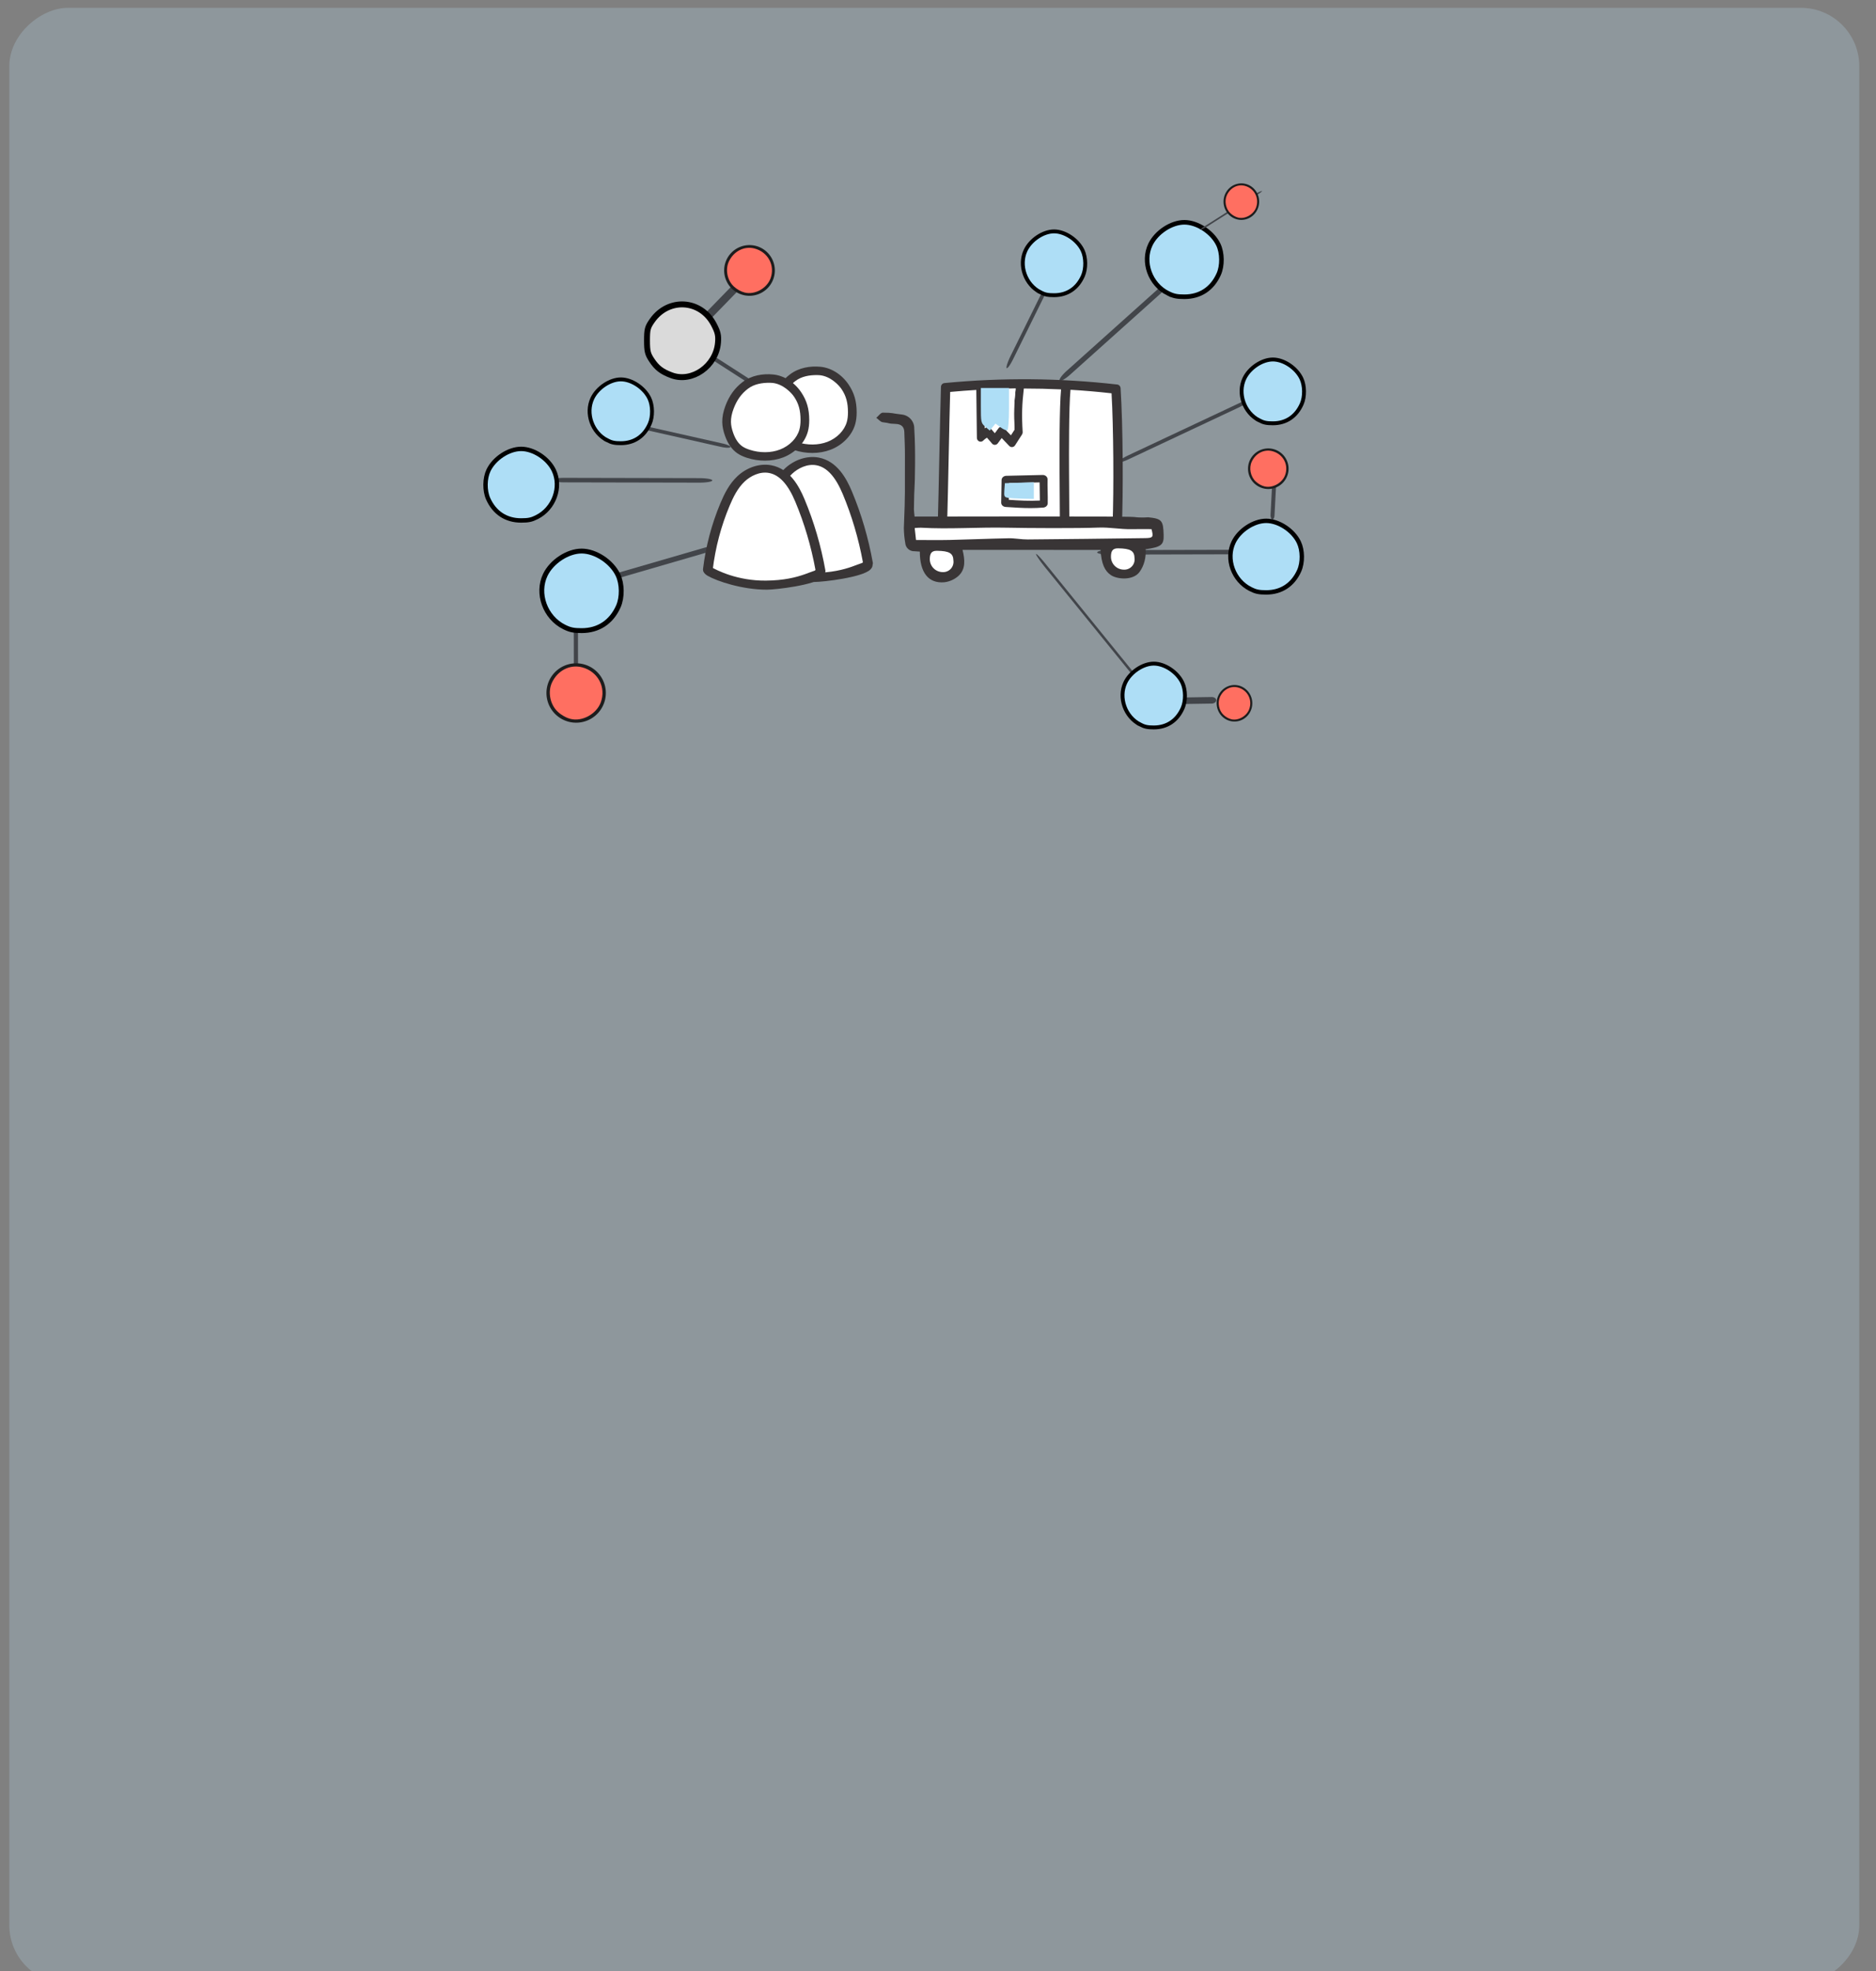 <?xml version="1.0" encoding="UTF-8" standalone="no"?>
<svg width="100mm" height="105mm" viewBox="0 0 100 105" version="1.1" id="svg1" inkscape:version="1.4 (86a8ad7, 2024-10-11)" sodipodi:docname="Hintergrundkachel-Produktentwicklung-Advanced.svg" xmlns:inkscape="http://www.inkscape.org/namespaces/inkscape" xmlns:sodipodi="http://sodipodi.sourceforge.net/DTD/sodipodi-0.dtd" xmlns="http://www.w3.org/2000/svg" xmlns:svg="http://www.w3.org/2000/svg" xmlns:rdf="http://www.w3.org/1999/02/22-rdf-syntax-ns#" xmlns:cc="http://creativecommons.org/ns#" xmlns:dc="http://purl.org/dc/elements/1.1/">
  <rect x="0" y="0" width="100" height="105" fill="#808080" stroke="none"/>
  <sodipodi:namedview id="namedview1" pagecolor="#ffffff" bordercolor="#666666" borderopacity="1.0" inkscape:showpageshadow="2" inkscape:pageopacity="0.0" inkscape:pagecheckerboard="0" inkscape:deskcolor="#d1d1d1" inkscape:document-units="mm" inkscape:zoom="2.9102682" inkscape:cx="230.04753" inkscape:cy="185.72171" inkscape:window-width="2560" inkscape:window-height="1351" inkscape:window-x="-9" inkscape:window-y="-9" inkscape:window-maximized="1" inkscape:current-layer="layer1" inkscape:document-rotation="0" showgrid="false"/>
  <defs id="defs1">
    <linearGradient id="linear-gradient-0" x1="2.762" x2="2.762" y2="6.688" gradientUnits="userSpaceOnUse" gradientTransform="matrix(0.076,0.187,-0.21,0.085,154.403,19.49)" y1="1.356">
      <stop offset="0" stop-color="#55b8fa" stop-opacity="0.588" id="stop1763-7"/>
      <stop offset="1" stop-color="#52baff" stop-opacity="0.271" id="stop1765-2"/>
    </linearGradient>
    <linearGradient id="linear-gradient-2-3" x1="4.108" x2="4.108" y2="5.518" gradientUnits="userSpaceOnUse" gradientTransform="matrix(0.084,-0.173,0.287,0.14,147.607,25.52)" y1="0.765">
      <stop offset="0" stop-color="#55b8fa" stop-opacity="0.588" id="stop1804-5"/>
      <stop offset="1" stop-color="#52baff" stop-opacity="0.271" id="stop1806-5"/>
    </linearGradient>
    <clipPath clipPathUnits="userSpaceOnUse" id="clipPath205">
      <path d="M 0,0 H 731.339 V 419.528 H 0 Z" transform="translate(-404.066,-295.596)" id="path205"/>
    </clipPath>
    <linearGradient id="linear-gradient-2-3-7" x1="4.108" x2="4.108" y2="5.518" gradientUnits="userSpaceOnUse" gradientTransform="matrix(0.084,-0.173,0.287,0.14,30.699,19.58)" y1="0.765">
      <stop offset="0" stop-color="#55b8fa" stop-opacity="0.588" id="stop1804-5-5"/>
      <stop offset="1" stop-color="#52baff" stop-opacity="0.271" id="stop1806-5-4"/>
    </linearGradient>
    <clipPath clipPathUnits="userSpaceOnUse" id="clipPath205-4">
      <path d="M 0,0 H 731.339 V 419.528 H 0 Z" transform="translate(-404.066,-295.596)" id="path205-8"/>
    </clipPath>
  </defs>
  <g inkscape:label="Ebene 1" inkscape:groupmode="layer" id="layer1">
    <rect x="-100.926" y="7.16" width="97.069" height="87.231" rx="5.539" fill="none" id="rect2" transform="rotate(-90)" style="stroke-width:5.521"/>
    <rect width="105.251" height="98.613" rx="3.111" stroke="none" id="rect1-5" x="-105.668" y="0.496" transform="rotate(-90)" style="opacity:0.24;fill:#bbe4f9;fill-opacity:1;stroke-width:6.503"/>
    <path id="Pfad_48721" data-name="Pfad 48721" d="m 30.808,32.928 0.004,2.41 a 0.263,0.112 88.502 0 1 -0.112,0.257 0.277,0.118 88.502 0 1 -0.113,-0.293 l -0.004,-2.41 a 0.263,0.112 88.502 0 1 0.112,-0.257 0.277,0.118 88.502 0 1 0.113,0.293" fill="#42454a" style="stroke-width:0.068"/>
    <path id="Pfad_48720-9-5-6" data-name="Pfad 48720" d="m 30.254,31.296 7.236,-2.1 a 0.139,0.721 73.412 0 1 0.723,-0.065 0.146,0.758 73.412 0 1 -0.724,0.355 l -7.236,2.1 a 0.139,0.721 73.412 0 1 -0.723,0.065 0.146,0.758 73.412 0 1 0.724,-0.355" fill="#42454a" style="stroke-width:0.125" inkscape:transform-center-x="-0.68823369" inkscape:transform-center-y="1.1875317"/>
    <path id="Pfad_48720-6" data-name="Pfad 48720" d="m 67.726,27.416 0.123,-2.339 a 0.106,0.225 0.934 0 1 0.118,-0.21 0.111,0.236 0.934 0 1 0.093,0.258 l -0.123,2.339 a 0.106,0.225 0.934 0 1 -0.118,0.21 0.111,0.236 0.934 0 1 -0.093,-0.258" fill="#42454a" style="stroke-width:0.061" inkscape:transform-center-x="1.5200307" inkscape:transform-center-y="7.8835686"/>
    <path id="Pfad_48720-9" data-name="Pfad 48720" d="M 56.874,19.744 61.692,15.427 a 0.137,0.619 48.408 0 1 0.573,-0.329 0.144,0.65 48.408 0 1 -0.391,0.534 l -4.818,4.316 a 0.137,0.619 48.408 0 1 -0.573,0.329 0.144,0.65 48.408 0 1 0.391,-0.534" fill="#42454a" style="stroke-width:0.115" inkscape:transform-center-x="-1.2727922" inkscape:transform-center-y="0.54548237"/>
    <path style="fill:#aedef6;fill-opacity:1;stroke:#000000;stroke-width:0.244;stroke-dasharray:none;stroke-opacity:1" d="m 62.265,15.628 c -0.954,-0.475 -1.387,-1.671 -0.942,-2.599 0.316,-0.66 1.119,-1.186 1.81,-1.186 0.691,0 1.493,0.526 1.81,1.186 0.214,0.447 0.223,1.127 0.019,1.58 -0.348,0.777 -0.993,1.2 -1.829,1.2 -0.398,0 -0.579,-0.038 -0.868,-0.182 z" id="path12"/>
    <g id="g8010">
      <path id="Pfad_48720-9-5" data-name="Pfad 48720" d="m 59.129,29.304 6.435,-0.015 a 0.615,0.12 0.093 0 1 0.643,0.119 0.647,0.126 0.093 0 1 -0.644,0.122 l -6.435,0.015 a 0.615,0.12 0.093 0 1 -0.643,-0.119 0.647,0.126 0.093 0 1 0.644,-0.122" fill="#42454a" style="stroke-width:0.108" inkscape:transform-center-x="-0.61204673" inkscape:transform-center-y="1.1515723"/>
      <path style="fill:#aedef6;fill-opacity:1;stroke:#000000;stroke-width:0.234;stroke-dasharray:none;stroke-opacity:1" d="m 66.66,31.383 c -0.916,-0.457 -1.333,-1.605 -0.905,-2.497 0.304,-0.634 1.075,-1.139 1.739,-1.139 0.664,0 1.435,0.505 1.739,1.139 0.206,0.429 0.214,1.083 0.019,1.519 -0.335,0.747 -0.954,1.154 -1.758,1.154 -0.383,0 -0.557,-0.036 -0.834,-0.175 z" id="path12-7"/>
    </g>
    <path style="fill:#aedef6;fill-opacity:1;stroke:#000000;stroke-width:0.26;stroke-dasharray:none;stroke-opacity:1" d="m 30.074,33.401 c -1.019,-0.508 -1.482,-1.786 -1.006,-2.778 0.338,-0.705 1.196,-1.267 1.935,-1.267 0.738,0 1.596,0.562 1.934,1.267 0.229,0.478 0.238,1.204 0.021,1.689 -0.372,0.831 -1.062,1.283 -1.955,1.283 -0.426,0 -0.619,-0.041 -0.928,-0.194 z" id="path12-8"/>
    <g id="g3" transform="translate(-1.058,-1.058)">
      <path id="Pfad_48720-9-5-2" data-name="Pfad 48720" d="m 38.085,19.367 4.481,2.882 a 0.516,0.104 34.617 0 1 0.448,0.414 0.542,0.11 34.617 0 1 -0.448,-0.162 l -4.481,-2.882 a 0.516,0.104 34.617 0 1 -0.448,-0.414 0.542,0.11 34.617 0 1 0.448,0.162" fill="#42454a" style="stroke-width:0.092" inkscape:transform-center-x="-0.42613272" inkscape:transform-center-y="1.4816367"/>
      <path id="Pfad_48720-6-9" data-name="Pfad 48720" d="m 38.411,17.995 1.665,-1.711 a 0.194,0.244 14.739 0 1 0.281,0.009 0.204,0.256 14.739 0 1 -0.052,0.352 l -1.665,1.711 a 0.194,0.244 14.739 0 1 -0.281,-0.009 0.204,0.256 14.739 0 1 0.052,-0.352" fill="#42454a" style="stroke-width:0.086" inkscape:transform-center-x="6.9733958" inkscape:transform-center-y="4.0726763"/>
      <path style="fill:#dadada;fill-opacity:1;stroke:#000000;stroke-width:0.315;stroke-dasharray:none;stroke-opacity:1" d="m 36.854,21.051 c -0.52,-0.193 -0.779,-0.391 -1.056,-0.81 -0.217,-0.327 -0.252,-0.474 -0.252,-1.045 0,-0.591 0.03,-0.707 0.279,-1.061 0.863,-1.23 2.583,-1.125 3.279,0.2 0.217,0.412 0.258,0.587 0.227,0.971 -0.1,1.251 -1.38,2.152 -2.477,1.745 z" id="path16"/>
      <g id="g2" transform="matrix(0.175,0,0,0.175,3.177,3.042)">
        <path id="Pfad_108787" data-name="Pfad 108787" d="m 216.188,78.709 a 7.719,7.719 0 1 1 7.719,-7.719 7.73,7.73 0 0 1 -7.719,7.719 m 0,-14.152 a 6.43,6.43 0 1 0 6.429,6.431 6.438,6.438 0 0 0 -6.429,-6.431" fill="#1d1d1d" style="stroke-width:0.617"/>
        <path style="fill:#ff6f61;fill-opacity:1;stroke:none;stroke-width:0.704;stroke-dasharray:none;stroke-opacity:1" d="m 214.732,77.718 c -1.155,-0.29 -2.341,-0.952 -3.317,-1.852 -1.998,-1.842 -2.657,-5.143 -1.514,-7.586 1.468,-3.138 4.665,-4.773 7.781,-3.979 4.157,1.06 6.375,5.212 4.894,9.162 -1.13,3.013 -4.82,5.015 -7.843,4.256 z" id="path8"/>
      </g>
    </g>
    <g id="g2-8" transform="matrix(0.205,0,0,0.205,-13.607,22.365)">
      <path id="Pfad_108787-2" data-name="Pfad 108787" d="m 216.188,78.709 a 7.719,7.719 0 1 1 7.719,-7.719 7.73,7.73 0 0 1 -7.719,7.719 m 0,-14.152 a 6.43,6.43 0 1 0 6.429,6.431 6.438,6.438 0 0 0 -6.429,-6.431" fill="#1d1d1d" style="stroke-width:0.617"/>
      <path style="fill:#ff6f61;fill-opacity:1;stroke:none;stroke-width:0.704;stroke-dasharray:none;stroke-opacity:1" d="m 214.732,77.718 c -1.155,-0.29 -2.341,-0.952 -3.317,-1.852 -1.998,-1.842 -2.657,-5.143 -1.514,-7.586 1.468,-3.138 4.665,-4.773 7.781,-3.979 4.157,1.06 6.375,5.212 4.894,9.162 -1.13,3.013 -4.82,5.015 -7.843,4.256 z" id="path8-8"/>
    </g>
    <path id="Pfad_48720" data-name="Pfad 48720" d="m 62.043,37.17 2.538,-0.038 a 0.243,0.174 0 0 1 0.254,0.171 0.255,0.183 0 0 1 -0.254,0.179 l -2.538,0.038 a 0.243,0.174 0 0 1 -0.254,-0.171 0.255,0.183 0 0 1 0.254,-0.178" fill="#42454a" style="stroke-width:0.081"/>
    <path id="Pfad_48720-9-5-5" data-name="Pfad 48720" d="m 55.732,30.037 5.065,6.241 a 0.775,0.067 51.572 0 1 0.506,0.731 0.815,0.07 51.572 0 1 -0.507,-0.518 l -5.065,-6.241 a 0.775,0.067 51.572 0 1 -0.506,-0.731 0.815,0.07 51.572 0 1 0.507,0.518" fill="#42454a" style="stroke-width:0.09" inkscape:transform-center-x="-0.4839817" inkscape:transform-center-y="1.5915716"/>
    <path style="fill:#aedef6;fill-opacity:1;stroke:#000000;stroke-width:0.207;stroke-dasharray:none;stroke-opacity:1" d="m 60.774,38.596 c -0.801,-0.407 -1.165,-1.432 -0.791,-2.227 0.266,-0.565 0.94,-1.016 1.521,-1.016 0.58,0 1.255,0.451 1.521,1.016 0.18,0.383 0.187,0.966 0.016,1.354 -0.293,0.666 -0.835,1.029 -1.537,1.029 -0.335,0 -0.487,-0.032 -0.73,-0.156 z" id="path12-5"/>
    <g id="g2-4" transform="matrix(0.123,0,0,0.126,39.213,28.521)">
      <path id="Pfad_108787-8" data-name="Pfad 108787" d="m 216.188,78.709 a 7.719,7.719 0 1 1 7.719,-7.719 7.73,7.73 0 0 1 -7.719,7.719 m 0,-14.152 a 6.43,6.43 0 1 0 6.429,6.431 6.438,6.438 0 0 0 -6.429,-6.431" fill="#1d1d1d" style="stroke-width:0.617"/>
      <path style="fill:#ff6f61;fill-opacity:1;stroke:none;stroke-width:0.704;stroke-dasharray:none;stroke-opacity:1" d="m 214.732,77.718 c -1.155,-0.29 -2.341,-0.952 -3.317,-1.852 -1.998,-1.842 -2.657,-5.143 -1.514,-7.586 1.468,-3.138 4.665,-4.773 7.781,-3.979 4.157,1.06 6.375,5.212 4.894,9.162 -1.13,3.013 -4.82,5.015 -7.843,4.256 z" id="path8-6"/>
    </g>
    <g id="g2-0" transform="matrix(0.14,0,0,0.14,37.34,15.031)">
      <path id="Pfad_108787-0" data-name="Pfad 108787" d="m 216.188,78.709 a 7.719,7.719 0 1 1 7.719,-7.719 7.73,7.73 0 0 1 -7.719,7.719 m 0,-14.152 a 6.43,6.43 0 1 0 6.429,6.431 6.438,6.438 0 0 0 -6.429,-6.431" fill="#1d1d1d" style="stroke-width:0.617"/>
      <path style="fill:#ff6f61;fill-opacity:1;stroke:none;stroke-width:0.704;stroke-dasharray:none;stroke-opacity:1" d="m 214.732,77.718 c -1.155,-0.29 -2.341,-0.952 -3.317,-1.852 -1.998,-1.842 -2.657,-5.143 -1.514,-7.586 1.468,-3.138 4.665,-4.773 7.781,-3.979 4.157,1.06 6.375,5.212 4.894,9.162 -1.13,3.013 -4.82,5.015 -7.843,4.256 z" id="path8-87"/>
    </g>
    <path id="Pfad_48720-9-5-4" data-name="Pfad 48720" d="m 60.18,24.239 5.829,-2.739 a 0.098,0.617 64.32 0 1 0.583,-0.165 0.103,0.648 64.32 0 1 -0.583,0.383 L 60.179,24.458 a 0.098,0.617 64.32 0 1 -0.583,0.165 0.103,0.648 64.32 0 1 0.583,-0.383" fill="#42454a" style="stroke-width:0.098" inkscape:transform-center-x="-0.55440257" inkscape:transform-center-y="0.78395776"/>
    <path style="fill:#aedef6;fill-opacity:1;stroke:#000000;stroke-width:0.207;stroke-dasharray:none;stroke-opacity:1" d="m 67.121,22.394 c -0.801,-0.407 -1.165,-1.432 -0.791,-2.227 0.266,-0.565 0.94,-1.016 1.521,-1.016 0.58,0 1.255,0.451 1.521,1.016 0.18,0.383 0.187,0.966 0.016,1.354 -0.293,0.666 -0.835,1.029 -1.537,1.029 -0.335,0 -0.487,-0.032 -0.73,-0.156 z" id="path12-5-6"/>
    <path id="Pfad_48720-6-1" data-name="Pfad 48720" d="m 66.873,10.365 -2.712,1.721 a 0.04,0.321 59.771 0 0 -0.165,0.155 0.042,0.337 59.771 0 0 0.377,-0.189 l 2.711,-1.721 a 0.04,0.321 59.771 0 0 0.165,-0.155 0.042,0.337 59.771 0 0 -0.377,0.189" fill="#42454a" style="stroke-width:0.045" inkscape:transform-center-x="-8.3234903" inkscape:transform-center-y="-5.8007933"/>
    <g id="g2-4-3" transform="matrix(0.123,0,0,0.126,39.579,1.797)">
      <path id="Pfad_108787-8-6" data-name="Pfad 108787" d="m 216.188,78.709 a 7.719,7.719 0 1 1 7.719,-7.719 7.73,7.73 0 0 1 -7.719,7.719 m 0,-14.152 a 6.43,6.43 0 1 0 6.429,6.431 6.438,6.438 0 0 0 -6.429,-6.431" fill="#1d1d1d" style="stroke-width:0.617"/>
      <path style="fill:#ff6f61;fill-opacity:1;stroke:none;stroke-width:0.704;stroke-dasharray:none;stroke-opacity:1" d="m 214.732,77.718 c -1.155,-0.29 -2.341,-0.952 -3.317,-1.852 -1.998,-1.842 -2.657,-5.143 -1.514,-7.586 1.468,-3.138 4.665,-4.773 7.781,-3.979 4.157,1.06 6.375,5.212 4.894,9.162 -1.13,3.013 -4.82,5.015 -7.843,4.256 z" id="path8-6-4"/>
    </g>
    <g id="g1" transform="translate(0,2.117)">
      <path id="Pfad_48720-9-5-4-0" data-name="Pfad 48720" d="m 53.876,16.831 2.854,-5.774 a 0.098,0.617 25.79 0 1 0.353,-0.492 0.103,0.648 25.79 0 1 -0.218,0.663 l -2.854,5.774 a 0.098,0.617 25.79 0 1 -0.353,0.492 0.103,0.648 25.79 0 1 0.218,-0.663" fill="#42454a" style="stroke-width:0.098" inkscape:transform-center-x="-0.92205819" inkscape:transform-center-y="0.26792594"/>
      <path style="fill:#aedef6;fill-opacity:1;stroke:#000000;stroke-width:0.207;stroke-dasharray:none;stroke-opacity:1" d="m 55.458,13.453 c -0.801,-0.407 -1.165,-1.432 -0.791,-2.227 0.266,-0.565 0.94,-1.016 1.521,-1.016 0.58,0 1.255,0.451 1.521,1.016 0.18,0.383 0.187,0.966 0.016,1.354 -0.293,0.666 -0.835,1.029 -1.537,1.029 -0.335,0 -0.487,-0.032 -0.73,-0.156 z" id="path12-5-6-5"/>
    </g>
    <path id="Pfad_48720-9-5-3" data-name="Pfad 48720" d="m 37.256,25.471 -7.144,-0.015 a 0.12,0.683 89.917 0 0 -0.714,0.119 0.126,0.718 89.917 0 0 0.715,0.122 l 7.144,0.015 a 0.12,0.683 89.917 0 0 0.714,-0.119 0.126,0.718 89.917 0 0 -0.715,-0.122" fill="#42454a" style="stroke-width:0.113" inkscape:transform-center-x="-0.67945282" inkscape:transform-center-y="1.1515723"/>
    <path style="fill:#aedef6;fill-opacity:1;stroke:#000000;stroke-width:0.234;stroke-dasharray:none;stroke-opacity:1" d="m 28.614,27.55 c 0.916,-0.457 1.333,-1.605 0.905,-2.497 -0.304,-0.634 -1.075,-1.139 -1.739,-1.139 -0.664,0 -1.435,0.505 -1.739,1.139 -0.206,0.429 -0.214,1.083 -0.019,1.519 0.335,0.747 0.954,1.154 1.758,1.154 0.383,0 0.557,-0.036 0.834,-0.175 z" id="path12-7-4"/>
    <path id="Pfad_48720-9-5-4-0-6" data-name="Pfad 48720" d="m 33.814,22.568 4.698,1.057 a 0.461,0.097 12.253 0 1 0.424,0.195 0.484,0.102 12.253 0 1 -0.516,-0.016 l -4.697,-1.057 a 0.461,0.097 12.253 0 1 -0.424,-0.195 0.484,0.102 12.253 0 1 0.516,0.016" fill="#42454a" style="stroke-width:0.084" inkscape:transform-center-x="-0.0081131777" inkscape:transform-center-y="0.960141"/>
    <path style="fill:#aedef6;fill-opacity:1;stroke:#000000;stroke-width:0.207;stroke-dasharray:none;stroke-opacity:1" d="m 32.366,23.454 c -0.801,-0.407 -1.165,-1.432 -0.791,-2.227 0.266,-0.565 0.94,-1.016 1.521,-1.016 0.58,0 1.255,0.451 1.521,1.016 0.18,0.383 0.187,0.966 0.016,1.354 -0.293,0.666 -0.835,1.029 -1.537,1.029 -0.335,0 -0.487,-0.032 -0.73,-0.156 z" id="path12-5-6-5-4"/>
    <g id="g4813" transform="matrix(1.318,0,0,1.318,30.938,15.022)">
      <g id="g192" transform="matrix(0.265,0,0,0.265,-128.238,-31.961)">
        <path id="path193" d="m 0,0 c -0.905,0 -1.878,-0.149 -2.654,-0.741 -0.797,-0.608 -1.358,-1.389 -1.758,-2.45 -0.231,-0.613 -0.337,-1.156 -0.325,-1.659 0.01,-0.413 0.102,-0.854 0.281,-1.349 0.275,-0.765 0.64,-1.298 1.115,-1.629 0.231,-0.162 0.516,-0.295 0.897,-0.42 1.26,-0.414 2.625,-0.405 3.744,0.024 1.184,0.453 2.103,1.398 2.398,2.466 0.093,0.336 0.138,0.72 0.138,1.176 C 3.833,-3.415 3.613,-2.575 3.048,-1.734 2.721,-1.246 1.704,-0.15 0.362,-0.018 0.242,-0.006 0.121,0 0,0" style="fill:#ffffff;fill-opacity:1;fill-rule:nonzero;stroke:none" transform="matrix(1.333,0,0,-1.333,520.044,134.398)"/>
      </g>
      <g id="g193" transform="matrix(0.265,0,0,0.265,-128.238,-31.961)">
        <path id="path194" d="M 0,0 C 1.326,-0.001 2.636,0.143 3.914,0.442 4.431,0.562 4.943,0.707 5.437,0.883 4.883,3.909 4.042,6.878 2.944,9.779 2.429,11.14 1.614,12.683 -0.038,13.001 -1.143,13.213 -2.313,12.764 -3.098,12.075 -3.884,11.385 -4.35,10.486 -4.757,9.593 -5.986,6.892 -6.794,4.057 -7.182,1.183 -4.921,0.441 -2.403,0.002 0,0" style="fill:#ffffff;fill-opacity:1;fill-rule:nonzero;stroke:none" transform="matrix(1.333,0,0,-1.333,520.152,165.435)"/>
      </g>
      <g id="g194" transform="matrix(0.265,0,0,0.265,-128.238,-31.961)">
        <path id="path195" d="M 0,0 C -0.21,0 -0.411,0.097 -0.506,0.263 -0.572,0.38 -0.572,0.509 -0.517,0.62 -1.013,3.312 -1.788,5.927 -2.82,8.395 c -0.836,1.996 -1.821,3.074 -3.012,3.297 -1.076,0.201 -2.141,-0.367 -2.779,-0.967 -0.816,-0.766 -1.314,-1.788 -1.731,-2.78 -0.98,-2.329 -1.632,-4.797 -1.939,-7.336 -0.03,-0.249 -0.306,-0.429 -0.608,-0.406 -0.307,0.024 -0.53,0.246 -0.5,0.494 0.316,2.609 0.986,5.146 1.994,7.542 0.453,1.077 1.003,2.196 1.943,3.08 1.083,1.017 2.565,1.499 3.869,1.256 2.129,-0.398 3.197,-2.409 3.816,-3.888 C -0.686,6.104 0.117,3.365 0.621,0.546 0.656,0.35 0.53,0.158 0.31,0.073 L 0.233,0.042 C 0.157,0.013 0.078,0 0,0" style="fill:#393536;fill-opacity:1;fill-rule:nonzero;stroke:none" transform="matrix(1.333,0,0,-1.333,527.717,164.149)"/>
      </g>
      <g id="g195" transform="matrix(0.265,0,0,0.265,-128.238,-31.961)">
        <path id="path196" d="m 0,0 c -0.691,0 -1.397,0.111 -2.073,0.332 -0.45,0.148 -0.798,0.313 -1.096,0.521 -0.613,0.428 -1.069,1.076 -1.395,1.981 -0.201,0.556 -0.304,1.063 -0.317,1.549 -0.014,0.591 0.104,1.212 0.363,1.898 0.435,1.155 1.068,2.029 1.953,2.705 1.019,0.777 2.327,0.991 3.518,0.874 C 2.133,9.743 3.353,9.021 4.162,7.816 4.791,6.877 5.074,5.929 5.077,4.657 5.077,4.147 5.024,3.707 4.915,3.312 4.56,2.029 3.478,0.902 2.09,0.37 1.445,0.124 0.73,0 0,0 M 0.517,8.913 C -0.324,8.913 -1.229,8.775 -1.95,8.224 -2.69,7.66 -3.211,6.934 -3.583,5.948 -3.798,5.379 -3.896,4.874 -3.885,4.406 -3.875,4.023 -3.79,3.613 -3.624,3.153 -3.368,2.442 -3.029,1.947 -2.588,1.639 -2.373,1.489 -2.108,1.365 -1.754,1.249 -0.583,0.865 0.685,0.873 1.725,1.271 2.825,1.692 3.679,2.57 3.953,3.563 4.04,3.875 4.081,4.232 4.081,4.655 4.079,5.74 3.874,6.52 3.349,7.302 3.045,7.756 2.1,8.774 0.853,8.897 0.742,8.908 0.629,8.913 0.517,8.913" style="fill:#393536;fill-opacity:1;fill-rule:nonzero;stroke:none" transform="matrix(1.333,0,0,-1.333,519.313,146.686)"/>
      </g>
      <g id="g196" transform="matrix(0.265,0,0,0.265,-128.238,-31.961)">
        <path id="path197" d="M 0,0 C 1.1,0.001 5.508,0.532 6.42,1.409 6.811,1.785 6.766,2.162 6.325,2.273 5.363,2.509 4.122,1.069 -0.109,1.037 -3.374,1.012 -5.71,2.219 -6.382,2.603 -7.054,2.986 -7.799,2.193 -6.76,1.588 -5.72,0.983 -2.807,-0.002 0,0" style="fill:#393536;fill-opacity:1;fill-rule:nonzero;stroke:none" transform="matrix(1.333,0,0,-1.333,519.589,166.366)"/>
      </g>
      <g id="g197" transform="matrix(0.265,0,0,0.265,-128.238,-31.961)">
        <path id="path198" d="m 0,0 c 5.515,0.264 11.381,0.204 19.02,-0.196 0.007,-0.001 0.014,-0.001 0.022,-0.001 0.221,0 0.403,0.168 0.413,0.382 0.175,3.798 0.134,10.774 -0.126,14.567 -0.013,0.194 -0.168,0.351 -0.367,0.372 C 12.761,15.787 6.506,15.837 0.295,15.271 0.087,15.252 -0.073,15.086 -0.079,14.884 -0.198,11.117 -0.316,4.179 -0.434,0.413 -0.437,0.301 -0.392,0.193 -0.31,0.114 -0.228,0.036 -0.115,-0.005 0,0 Z" style="fill:#ffffff;fill-opacity:1;fill-rule:nonzero;stroke:none" transform="matrix(1.333,0,0,-1.333,539.817,157)"/>
      </g>
      <g id="g198" transform="matrix(0.265,0,0,0.265,-128.238,-31.961)">
        <path id="path199" d="m 0,0 c 5.844,0.297 12.06,0.229 20.154,-0.221 0.008,-0.001 0.016,-0.001 0.023,-0.001 0.234,0 0.427,0.19 0.438,0.431 0.186,4.275 0.142,11.95 -0.133,16.22 -0.014,0.218 -0.178,0.395 -0.389,0.419 C 13.522,17.595 6.894,17.65 0.312,17.013 0.092,16.992 -0.077,16.805 -0.084,16.578 -0.209,12.337 -0.335,4.704 -0.459,0.464 -0.463,0.339 -0.416,0.217 -0.328,0.129 -0.241,0.041 -0.122,-0.006 0,0 Z M 19.567,0.865 C 17.83,0.964 16.186,1.043 14.616,1.102 l -0.035,5.773 c -0.012,1.989 -0.024,7.365 0.165,9.37 1.567,-0.092 3.134,-0.226 4.701,-0.404 v 0 c 0.227,-3.88 0.267,-11.092 0.12,-14.976 z M 8.337,11.693 7.922,11.049 7.116,11.892 C 7.033,11.98 6.916,12.026 6.797,12.018 6.677,12.01 6.567,11.95 6.495,11.852 L 6.084,11.296 c -0.029,0.032 -0.057,0.063 -0.085,0.095 -0.14,0.156 -0.272,0.302 -0.389,0.454 v 0 C 5.536,11.942 5.424,12 5.303,12.005 5.183,12.01 5.067,11.96 4.985,11.869 4.974,11.856 4.962,11.844 4.95,11.832 l -0.055,4.447 c 1.187,0.059 2.377,0.094 3.57,0.106 V 16.384 C 8.273,14.562 8.23,13.523 8.337,11.693 Z M 0.97,15.998 c 0.995,0.093 1.992,0.17 2.993,0.229 l 0.066,-5.485 v 0 C 4.031,10.561 4.14,10.4 4.304,10.334 c 0.164,-0.065 0.35,-0.02 0.469,0.113 0.093,0.096 0.197,0.179 0.309,0.25 0.031,0.021 0.064,0.043 0.097,0.067 0.054,-0.061 0.108,-0.121 0.161,-0.181 0.146,-0.162 0.283,-0.315 0.405,-0.472 v 0 C 5.826,10.005 5.95,9.943 6.081,9.943 h 0.004 c 0.133,0.002 0.257,0.066 0.337,0.175 L 6.87,10.723 7.733,9.819 C 7.814,9.734 7.924,9.687 8.039,9.687 c 0.014,0 0.027,0 0.041,0.002 0.129,0.012 0.245,0.084 0.317,0.195 L 9.2,11.133 c 0.052,0.08 0.077,0.175 0.071,0.271 -0.12,2.026 -0.075,3.151 0.132,4.984 1.419,0 2.841,-0.033 4.265,-0.099 C 13.47,14.252 13.483,8.868 13.495,6.87 L 13.531,1.132 C 11.368,1.202 9.339,1.237 7.401,1.237 5.034,1.237 2.802,1.185 0.628,1.082 0.742,4.946 0.856,12.134 0.97,15.998 Z" style="fill:#393536;fill-opacity:1;fill-rule:nonzero;stroke:none" transform="matrix(1.333,0,0,-1.333,539.057,158.704)"/>
      </g>
      <g id="g199" transform="matrix(0.265,0,0,0.265,-128.238,-31.961)">
        <path id="path200" d="m 0,0 0.199,-0.013 c 0.898,-0.06 1.763,-0.117 2.643,-0.117 0.486,0 0.976,0.017 1.479,0.061 v 0 C 4.599,-0.044 4.812,0.161 4.818,0.41 4.829,0.873 4.819,1.346 4.809,1.804 4.799,2.252 4.789,2.715 4.8,3.158 4.803,3.293 4.743,3.424 4.635,3.519 4.527,3.613 4.38,3.665 4.229,3.66 3.57,3.64 2.851,3.625 2.156,3.612 1.457,3.598 0.734,3.584 0.068,3.563 v 0 C -0.226,3.554 -0.46,3.342 -0.464,3.08 L -0.51,0.498 v 0 C -0.515,0.238 -0.291,0.019 0,0 Z M 0.63,2.596 C 1.137,2.609 1.665,2.619 2.18,2.629 2.682,2.639 3.195,2.649 3.692,2.661 3.693,2.367 3.699,2.073 3.706,1.785 3.712,1.485 3.719,1.178 3.719,0.875 2.678,0.82 1.66,0.877 0.601,0.946 Z" style="fill:#393536;fill-opacity:1;fill-rule:nonzero;stroke:none" transform="matrix(1.333,0,0,-1.333,548.816,154.921)"/>
      </g>
      <g id="g200" transform="matrix(0.265,0,0,0.265,-128.238,-31.961)">
        <path id="path201" d="M 0,0 -0.415,-0.644 -1.221,0.2 c -0.084,0.087 -0.2,0.133 -0.32,0.126 C -1.66,0.318 -1.77,0.257 -1.842,0.159 l -0.411,-0.556 c -0.029,0.032 -0.057,0.064 -0.086,0.095 -0.139,0.156 -0.271,0.303 -0.388,0.454 v 0 C -2.802,0.249 -2.914,0.307 -3.034,0.312 -3.154,0.317 -3.27,0.267 -3.352,0.176 -3.363,0.164 -3.375,0.151 -3.387,0.14 l -0.055,4.446 c 1.186,0.059 2.376,0.095 3.57,0.106 v 0 C -0.065,2.869 -0.107,1.83 0,0 Z" style="fill:#ffffff;fill-opacity:1;fill-rule:nonzero;stroke:none" transform="matrix(1.333,0,0,-1.333,550.173,143.114)"/>
      </g>
      <g id="g201" transform="matrix(0.265,0,0,0.265,-128.238,-31.961)">
        <path id="path202" d="M 0,0 C 0.578,0.015 1.18,0.027 1.768,0.039 2.34,0.05 2.926,0.062 3.493,0.077 3.494,-0.265 3.502,-0.608 3.509,-0.943 3.516,-1.291 3.524,-1.648 3.524,-2.001 2.337,-2.065 1.175,-1.999 -0.033,-1.918 Z" style="fill:#ffffff;fill-opacity:1;fill-rule:nonzero;stroke:none" transform="matrix(1.333,0,0,-1.333,549.343,151.278)"/>
      </g>
      <g id="g202" transform="matrix(0.265,0,0,0.265,-128.238,-31.961)">
        <path id="path203" d="m 0,0 0.108,-2.156 h 14.341 l 13.694,0.323 V 0.219 L 12.939,0.485 Z" style="fill:#ffffff;fill-opacity:1;fill-rule:nonzero;stroke:none" transform="matrix(1.333,0,0,-1.333,534.339,157.658)"/>
      </g>
      <g id="g203" transform="matrix(0.265,0,0,0.265,-128.238,-31.961)">
        <path id="path204" d="m 0,0 c 0.72,0 1.891,0.485 1.891,1.645 0,0.669 -1.05,1.293 -1.77,1.293 -0.72,0 -1.546,-0.3 -1.546,-0.97 C -1.425,1.298 -0.72,0 0,0" style="fill:#ffffff;fill-opacity:1;fill-rule:nonzero;stroke:none" transform="matrix(1.333,0,0,-1.333,538.755,165.242)" clip-path="url(#clipPath205-4)"/>
      </g>
      <g id="g205" transform="matrix(0.265,0,0,0.265,-128.238,-31.961)">
        <path id="path206" d="m 0,0 c 0.72,0 1.797,0.485 1.797,1.644 0,0.67 -0.938,1.348 -1.658,1.348 C -0.58,2.992 -1.59,2.799 -1.59,2.13 -1.59,1.46 -0.72,0 0,0" style="fill:#ffffff;fill-opacity:1;fill-rule:nonzero;stroke:none" transform="matrix(1.333,0,0,-1.333,566.508,164.918)"/>
      </g>
      <g id="g206" transform="matrix(0.265,0,0,0.265,-128.238,-31.961)">
        <path id="path207" d="m 0,0 c 1.577,-0.162 1.737,-0.357 1.779,-2.062 0.027,-1.096 -0.28,-1.34 -2.071,-1.598 0.084,-0.881 -0.156,-1.882 -0.703,-2.614 -0.736,-0.983 -2.536,-0.833 -3.261,-0.347 -0.697,0.468 -1.094,1.266 -1.187,2.886 l -15.803,0.007 c 0.282,-1.156 0.361,-2.201 -0.45,-2.963 -0.456,-0.414 -1.03,-0.674 -1.642,-0.745 -1.82,-0.155 -2.8,1.118 -2.8,3.509 -0.202,0.013 -0.406,0.025 -0.61,0.041 -0.551,-0.025 -1.02,0.393 -1.057,0.94 -0.099,0.562 -0.153,1.13 -0.161,1.7 0.181,4.323 0.104,4.033 0.124,8.359 0.005,0.88 -0.041,1.76 -0.069,2.64 -0.02,0.643 -0.378,0.905 -1.003,0.93 -0.988,0.038 -0.495,0.08 -1.475,0.195 -0.259,0.03 -0.487,0.331 -0.729,0.507 0.249,0.206 0.499,0.59 0.748,0.587 1.221,-0.007 0.96,-0.079 2.174,-0.214 0.398,-0.043 0.765,-0.233 1.029,-0.533 0.264,-0.3 0.405,-0.688 0.394,-1.086 0.089,-1.393 0.101,-2.793 0.09,-4.19 -0.027,-3.213 -0.089,-1.839 -0.13,-5.051 0.011,-0.27 0.049,-0.548 0.078,-0.816 0,0 24.392,0.056 25.151,-0.052 C -0.824,-0.077 0,0 0,0 m 0.388,-1.357 c -0.769,0 -1.546,0.012 -2.323,-0.003 -1.242,-0.023 -2.485,0.229 -3.726,0.181 -2.389,-0.094 -8.117,-0.065 -10.502,-0.013 -3.269,0.071 -6.573,-0.188 -9.84,-0.001 v 0.001 c -0.241,-0.001 -0.482,-0.014 -0.722,-0.041 l 0.152,-1.367 c 1.362,0 2.635,-0.023 3.906,0.006 2.234,0.051 4.468,0.151 6.702,0.193 0.725,0.013 1.452,-0.143 2.178,-0.136 3.353,0.034 10.084,0.093 13.437,0.152 0.92,0.016 0.981,0.111 0.738,1.029 z M -24.994,-4.8 c 0.001,-0.392 0.158,-0.767 0.437,-1.044 0.279,-0.276 0.657,-0.43 1.05,-0.429 0.344,-0.015 0.676,0.121 0.91,0.372 0.234,0.25 0.346,0.59 0.307,0.93 -0.018,0.86 -0.467,1.117 -1.896,1.138 -0.698,0.01 -0.805,-0.423 -0.808,-0.967 z m 20.738,0.282 c 0,-0.392 0.157,-0.768 0.437,-1.044 0.279,-0.277 0.657,-0.431 1.05,-0.43 0.343,-0.015 0.676,0.121 0.91,0.372 0.234,0.25 0.346,0.59 0.306,0.93 -0.017,0.86 -0.466,1.117 -1.895,1.138 -0.698,0.01 -0.805,-0.423 -0.808,-0.966 z" style="fill:#393536;fill-opacity:1;fill-rule:nonzero;stroke:none" transform="matrix(1.333,0,0,-1.333,570.561,156.496)"/>
      </g>
      <g id="g192-4" transform="matrix(0.265,0,0,0.265,-130.156,-31.65)">
        <path id="path193-6" d="m 0,0 c -0.905,0 -1.878,-0.149 -2.654,-0.741 -0.797,-0.608 -1.358,-1.389 -1.758,-2.45 -0.231,-0.613 -0.337,-1.156 -0.325,-1.659 0.01,-0.413 0.102,-0.854 0.281,-1.349 0.275,-0.765 0.64,-1.298 1.115,-1.629 0.231,-0.162 0.516,-0.295 0.897,-0.42 1.26,-0.414 2.625,-0.405 3.744,0.024 1.184,0.453 2.103,1.398 2.398,2.466 0.093,0.336 0.138,0.72 0.138,1.176 C 3.833,-3.415 3.613,-2.575 3.048,-1.734 2.721,-1.246 1.704,-0.15 0.362,-0.018 0.242,-0.006 0.121,0 0,0" style="fill:#ffffff;fill-opacity:1;fill-rule:nonzero;stroke:none" transform="matrix(1.333,0,0,-1.333,520.044,134.398)"/>
      </g>
      <g id="g193-8" transform="matrix(0.265,0,0,0.265,-130.156,-31.65)">
        <path id="path194-3" d="M 0,0 C 1.326,-0.001 2.636,0.143 3.914,0.442 4.431,0.562 4.943,0.707 5.437,0.883 4.883,3.909 4.042,6.878 2.944,9.779 2.429,11.14 1.614,12.683 -0.038,13.001 -1.143,13.213 -2.313,12.764 -3.098,12.075 -3.884,11.385 -4.35,10.486 -4.757,9.593 -5.986,6.892 -6.794,4.057 -7.182,1.183 -4.921,0.441 -2.403,0.002 0,0" style="fill:#ffffff;fill-opacity:1;fill-rule:nonzero;stroke:none" transform="matrix(1.333,0,0,-1.333,520.152,165.435)"/>
      </g>
      <g id="g194-6" transform="matrix(0.265,0,0,0.265,-130.156,-31.65)">
        <path id="path195-0" d="M 0,0 C -0.21,0 -0.411,0.097 -0.506,0.263 -0.572,0.38 -0.572,0.509 -0.517,0.62 -1.013,3.312 -1.788,5.927 -2.82,8.395 c -0.836,1.996 -1.821,3.074 -3.012,3.297 -1.076,0.201 -2.141,-0.367 -2.779,-0.967 -0.816,-0.766 -1.314,-1.788 -1.731,-2.78 -0.98,-2.329 -1.632,-4.797 -1.939,-7.336 -0.03,-0.249 -0.306,-0.429 -0.608,-0.406 -0.307,0.024 -0.53,0.246 -0.5,0.494 0.316,2.609 0.986,5.146 1.994,7.542 0.453,1.077 1.003,2.196 1.943,3.08 1.083,1.017 2.565,1.499 3.869,1.256 2.129,-0.398 3.197,-2.409 3.816,-3.888 C -0.686,6.104 0.117,3.365 0.621,0.546 0.656,0.35 0.53,0.158 0.31,0.073 L 0.233,0.042 C 0.157,0.013 0.078,0 0,0" style="fill:#393536;fill-opacity:1;fill-rule:nonzero;stroke:none" transform="matrix(1.333,0,0,-1.333,527.717,164.149)"/>
      </g>
      <g id="g195-0" transform="matrix(0.265,0,0,0.265,-130.156,-31.65)">
        <path id="path196-2" d="m 0,0 c -0.691,0 -1.397,0.111 -2.073,0.332 -0.45,0.148 -0.798,0.313 -1.096,0.521 -0.613,0.428 -1.069,1.076 -1.395,1.981 -0.201,0.556 -0.304,1.063 -0.317,1.549 -0.014,0.591 0.104,1.212 0.363,1.898 0.435,1.155 1.068,2.029 1.953,2.705 1.019,0.777 2.327,0.991 3.518,0.874 C 2.133,9.743 3.353,9.021 4.162,7.816 4.791,6.877 5.074,5.929 5.077,4.657 5.077,4.147 5.024,3.707 4.915,3.312 4.56,2.029 3.478,0.902 2.09,0.37 1.445,0.124 0.73,0 0,0 M 0.517,8.913 C -0.324,8.913 -1.229,8.775 -1.95,8.224 -2.69,7.66 -3.211,6.934 -3.583,5.948 -3.798,5.379 -3.896,4.874 -3.885,4.406 -3.875,4.023 -3.79,3.613 -3.624,3.153 -3.368,2.442 -3.029,1.947 -2.588,1.639 -2.373,1.489 -2.108,1.365 -1.754,1.249 -0.583,0.865 0.685,0.873 1.725,1.271 2.825,1.692 3.679,2.57 3.953,3.563 4.04,3.875 4.081,4.232 4.081,4.655 4.079,5.74 3.874,6.52 3.349,7.302 3.045,7.756 2.1,8.774 0.853,8.897 0.742,8.908 0.629,8.913 0.517,8.913" style="fill:#393536;fill-opacity:1;fill-rule:nonzero;stroke:none" transform="matrix(1.333,0,0,-1.333,519.313,146.686)"/>
      </g>
      <g id="g196-1" transform="matrix(0.265,0,0,0.265,-130.156,-31.65)">
        <path id="path197-1" d="M 0,0 C 1.1,0.001 5.508,0.532 6.42,1.409 6.811,1.785 6.766,2.162 6.325,2.273 5.363,2.509 4.122,1.069 -0.109,1.037 -3.374,1.012 -5.71,2.219 -6.382,2.603 -7.054,2.986 -7.799,2.193 -6.76,1.588 -5.72,0.983 -2.807,-0.002 0,0" style="fill:#393536;fill-opacity:1;fill-rule:nonzero;stroke:none" transform="matrix(1.333,0,0,-1.333,519.589,166.366)"/>
      </g>
      <path style="fill:#aedef6;fill-opacity:1;stroke:none;stroke-width:0.253px;stroke-linecap:butt;stroke-linejoin:miter;stroke-opacity:1" d="m 61.8,22.081 c -0.66,-0.568 -0.681,-0.67 -0.681,-3.25 v -2.664 h 2.147 2.147 v 3.142 c 0,1.777 -0.107,3.209 -0.247,3.295 -0.136,0.084 -0.6,-0.108 -1.032,-0.427 l -0.785,-0.58 -0.434,0.535 -0.434,0.535 z" id="path4769" transform="scale(0.265)"/>
      <path style="fill:#aedef6;fill-opacity:1;stroke:none;stroke-width:0.253px;stroke-linecap:butt;stroke-linejoin:miter;stroke-opacity:1" d="m 65.21,32.91 c -0.513,-0.098 -0.573,-0.237 -0.505,-1.165 l 0.077,-1.054 2.21,-0.073 2.21,-0.073 v 1.273 1.273 l -1.705,-0.034 C 66.559,33.036 65.53,32.971 65.21,32.91 Z" id="path4771" transform="scale(0.265)"/>
    </g>
  </g>
</svg>